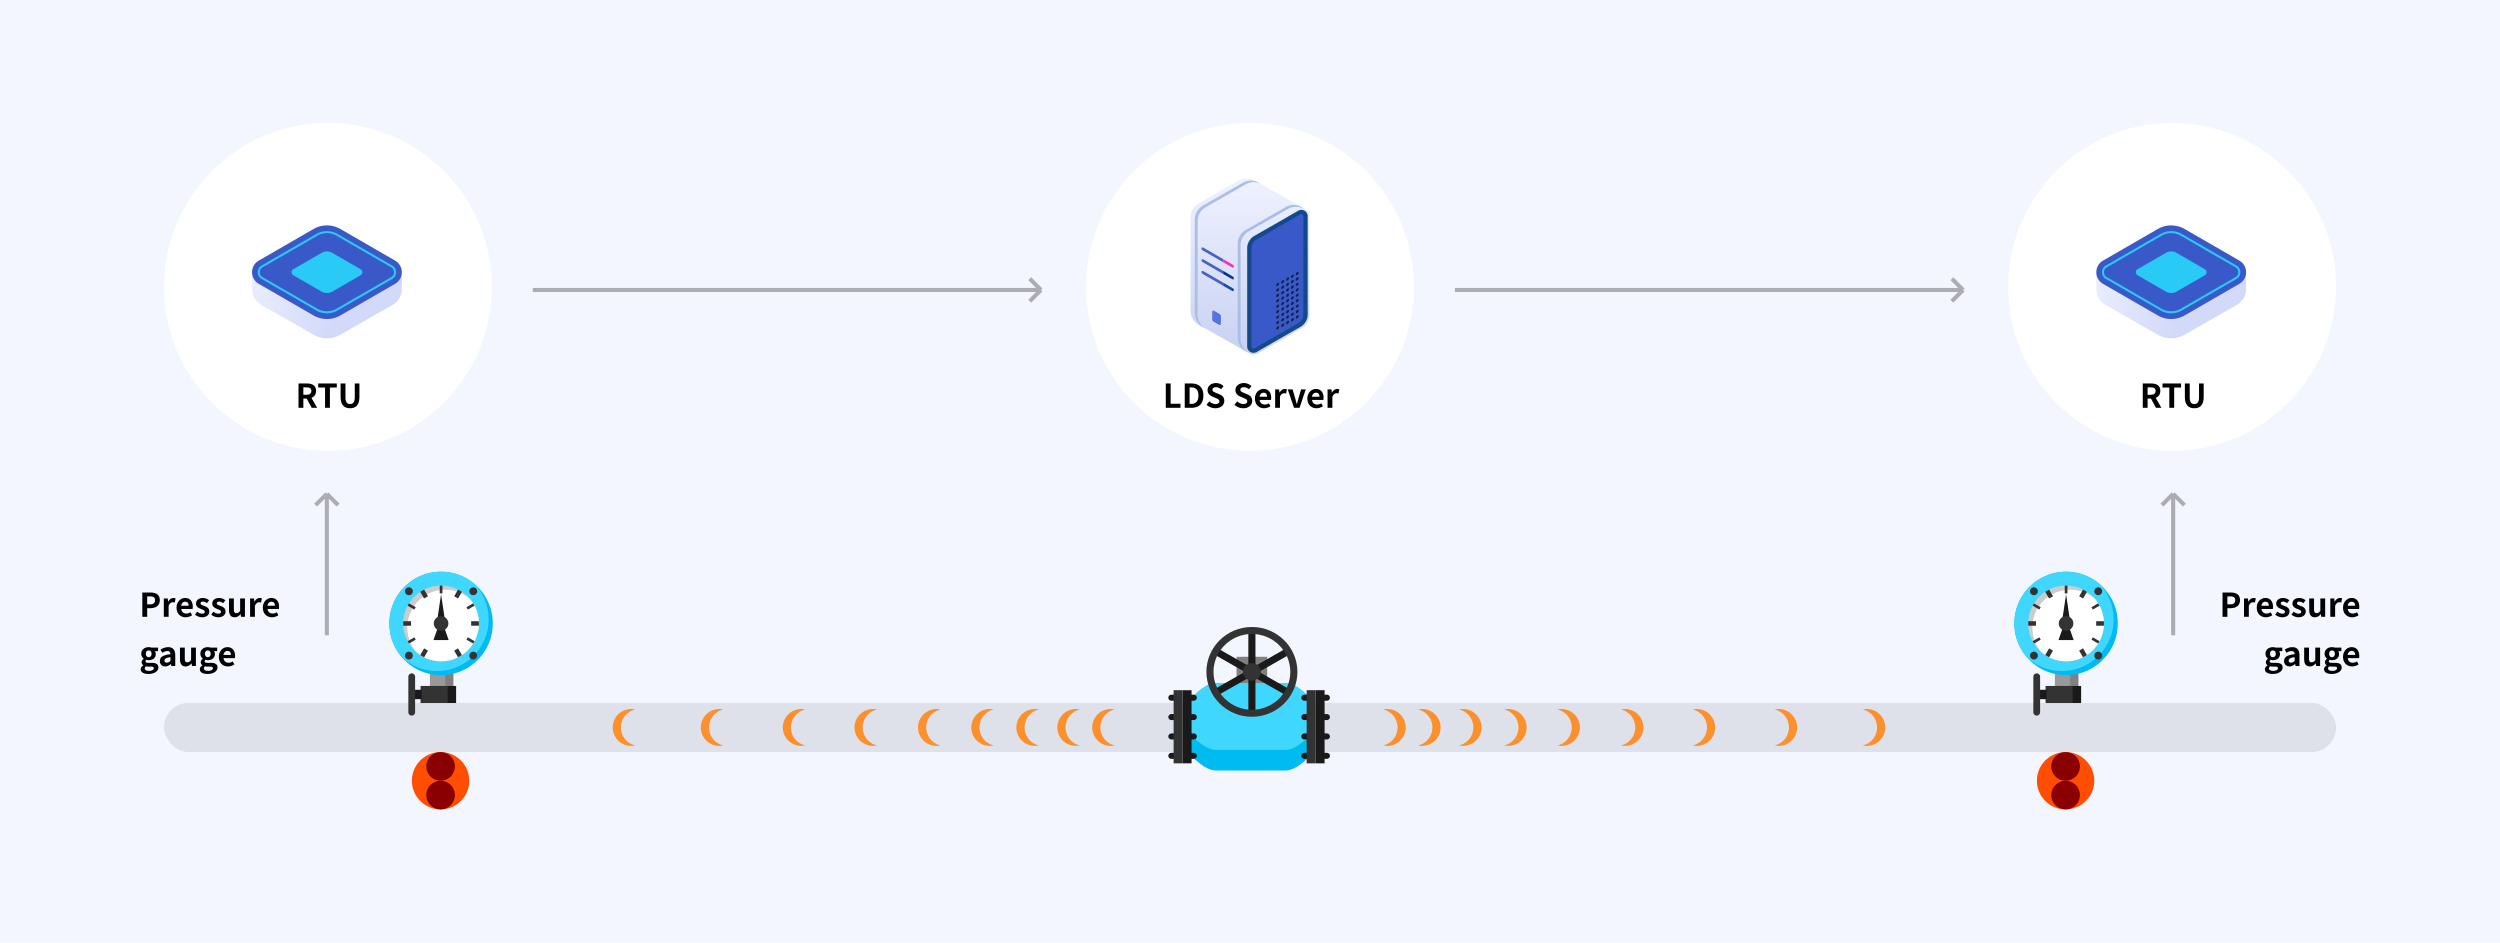 <svg width="1220" height="460" viewBox="0 0 1220 460" fill="none" xmlns="http://www.w3.org/2000/svg">
    <path fill="#F3F6FF" d="M0 0h1220v460H0z"/>
    <rect x="80" y="343" width="1060" height="24" rx="12" fill="#DFE1EA"/>
    <path d="M618.394 320.506h-14.949v14.747h14.949v-14.747z" fill="gray"/>
    <path d="M593.537 376.027h33.656c6.08 0 12.639-7.819 12.639-7.819s.005-12.146 0-14.409V341.39s-6.559-8.099-12.639-8.099h-33.656c-6.085 0-12.639 8.099-12.639 8.099V368.208s6.554 7.819 12.639 7.819z" fill="#00BBF0"/>
    <path d="M593.537 365.983h33.656c6.08 0 12.639-7.82 12.639-7.82V341.39s-6.559-8.099-12.639-8.099h-33.656c-6.085 0-12.639 8.099-12.639 8.099v16.773s6.554 7.82 12.639 7.82z" fill="#40D7FF"/>
    <path d="M570.129 368.846c0 .811.67 1.472 1.493 1.472h2.288v-2.945h-2.288c-.823 0-1.493.661-1.493 1.473zM582.585 370.318c.823 0 1.493-.661 1.493-1.472 0-.812-.67-1.473-1.493-1.473h-2.288v2.945h2.288zM570.129 359.387c0 .811.67 1.472 1.493 1.472h2.288v-2.945h-2.288c-.823 0-1.493.661-1.493 1.473zM582.585 360.859c.823 0 1.493-.661 1.493-1.472 0-.812-.67-1.473-1.493-1.473h-2.288v2.945h2.288zM570.129 349.932c0 .811.67 1.472 1.493 1.472h2.288v-2.945h-2.288c-.823 0-1.493.661-1.493 1.473zM582.585 351.404c.823 0 1.493-.661 1.493-1.472 0-.812-.67-1.473-1.493-1.473h-2.288v2.945h2.288zM570.129 340.478c0 .812.67 1.473 1.493 1.473h2.288v-2.945h-2.288c-.823 0-1.493.661-1.493 1.472zM582.585 341.951c.823 0 1.493-.661 1.493-1.473 0-.811-.67-1.472-1.493-1.472h-2.288v2.945h2.288z" fill="#1A1A1A"/>
    <path d="M577.103 336.807h-4.38v35.706h4.38v-35.706z" fill="#333"/>
    <path d="M581.482 336.807h-4.38v35.706h4.38v-35.706zM635.055 368.846c0 .811.67 1.472 1.492 1.472h2.288v-2.945h-2.288c-.822 0-1.492.661-1.492 1.473zM647.511 370.318c.822 0 1.492-.661 1.492-1.472 0-.812-.664-1.473-1.492-1.473h-2.288v2.945h2.288zM635.055 359.387c0 .811.67 1.472 1.492 1.472h2.288v-2.945h-2.288c-.822 0-1.492.661-1.492 1.473zM647.511 360.859c.822 0 1.492-.661 1.492-1.472 0-.812-.664-1.473-1.492-1.473h-2.288v2.945h2.288zM635.055 349.932c0 .811.67 1.472 1.492 1.472h2.288v-2.945h-2.288c-.822 0-1.492.661-1.492 1.473zM647.511 351.404c.822 0 1.492-.661 1.492-1.472 0-.812-.664-1.473-1.492-1.473h-2.288v2.945h2.288zM635.055 340.478c0 .812.67 1.473 1.492 1.473h2.288v-2.945h-2.288c-.822 0-1.492.661-1.492 1.472zM647.511 341.951c.822 0 1.492-.661 1.492-1.473a1.48 1.48 0 0 0-1.492-1.472h-2.288v2.945h2.288z" fill="#1A1A1A"/>
    <path d="M642.025 336.807h-4.38v35.706h4.38v-35.706z" fill="#333"/>
    <path d="M646.403 336.807h-4.38v35.706h4.38v-35.706zM612.659 307.721h-3.46v40.312h3.46v-40.312z" fill="#1A1A1A"/>
    <path d="m627.76 316.324-35.389 20.156 1.73 2.956 35.389-20.156-1.73-2.956z" fill="#1A1A1A"/>
    <path d="m594.105 316.338-1.73 2.955 35.389 20.156 1.729-2.955-35.388-20.156z" fill="#1A1A1A"/>
    <path d="M610.929 323.607c2.391 0 4.331 1.919 4.331 4.273 0 2.354-1.945 4.278-4.331 4.278-2.387 0-4.331-1.919-4.331-4.278 0-2.359 1.944-4.273 4.331-4.273z" fill="#333"/>
    <path d="M610.932 349.786c12.246 0 22.204-9.83 22.204-21.906 0-12.076-9.963-21.905-22.204-21.905-12.242 0-22.205 9.829-22.205 21.905s9.963 21.906 22.205 21.906zm0-40.404c10.339 0 18.745 8.298 18.745 18.493 0 10.195-8.411 18.493-18.745 18.493-10.335 0-18.746-8.298-18.746-18.493 0-10.195 8.411-18.493 18.746-18.493z" fill="#333"/>
    <circle cx="160" cy="140" r="80" fill="#fff"/>
    <path d="M145.667 199v-11.856h4.128c2.48 0 4.448.88 4.448 3.6 0 1.776-.896 2.88-2.256 3.408l2.768 4.848h-2.64l-2.432-4.48h-1.648V199h-2.368zm2.368-6.352h1.536c1.52 0 2.368-.64 2.368-1.904 0-1.28-.848-1.712-2.368-1.712h-1.536v3.616zM158.628 199v-9.872H155.3v-1.984h9.056v1.984h-3.36V199h-2.368zm12.192.224c-2.88 0-4.608-1.616-4.608-5.552v-6.528h2.368v6.736c0 2.464.864 3.296 2.24 3.296 1.408 0 2.304-.832 2.304-3.296v-6.736h2.272v6.528c0 3.936-1.68 5.552-4.576 5.552z" fill="#000"/>
    <g clip-path="url(#mdz5l0gcua)">
        <path d="M196.08 133.43v7.72a8.73 8.73 0 0 1-4.4 7.58l-25.64 14.64a13.09 13.09 0 0 1-12.99 0l-25.65-14.63a8.73 8.73 0 0 1-4.4-7.58v-8.24l26.31 17.78a18.08 18.08 0 0 0 20.46 0l26.3-17.27h.01z" fill="url(#vv32dr8bcb)"/>
        <path d="m126.281 127.179 26.71-15.43a13.1 13.1 0 0 1 13.1 0l26.71 15.42c4.37 2.52 4.37 8.82 0 11.34l-26.71 15.42a13.1 13.1 0 0 1-13.1 0l-26.71-15.41c-4.37-2.52-4.37-8.82 0-11.34z" fill="#3A59C8"/>
        <path d="M159.54 152.92c-1.81 0-3.59-.48-5.16-1.38l-26.72-15.42c-1.7-.98-1.89-2.61-1.89-3.27 0-.66.18-2.29 1.89-3.27l26.72-15.42c3.14-1.81 7.19-1.81 10.32 0l26.71 15.42c1.7.98 1.89 2.61 1.89 3.27 0 .66-.18 2.29-1.89 3.27l-26.71 15.42c-1.57.91-3.35 1.38-5.16 1.38zm0-39.15c-1.63 0-3.25.43-4.66 1.25l-26.72 15.43c-1.25.72-1.39 1.92-1.39 2.4s.13 1.68 1.39 2.4l26.71 15.42c2.83 1.63 6.49 1.63 9.32 0l26.71-15.42c1.25-.72 1.39-1.92 1.39-2.4s-.13-1.68-1.39-2.4l-26.7-15.43a9.326 9.326 0 0 0-4.66-1.25z" fill="#2ACAF7"/>
        <path d="M159.54 143.009c-.89 0-1.78-.24-2.55-.68l-13.87-8.01c-.77-.44-.85-1.18-.85-1.47 0-.29.08-1.03.85-1.47l13.87-8.01c.77-.45 1.66-.68 2.55-.68.89 0 1.78.24 2.55.68l13.87 8.01c.77.44.85 1.18.85 1.47 0 .29-.08 1.03-.85 1.47l-13.87 8.01c-.77.45-1.66.68-2.55.68z" fill="#2ACAF7"/>
    </g>
    <path d="M1084.6 301v-11.856h3.88c2.63 0 4.64.928 4.64 3.728 0 2.704-2.03 3.92-4.57 3.92h-1.59V301h-2.36zm2.36-6.08h1.43c1.63 0 2.41-.688 2.41-2.048 0-1.376-.86-1.84-2.49-1.84h-1.35v3.888zm8.12 6.08v-8.96h1.92l.17 1.584h.05c.66-1.168 1.62-1.808 2.54-1.808.5 0 .79.08 1.06.192l-.4 2.032a3.004 3.004 0 0 0-.94-.144c-.71 0-1.56.464-2.05 1.76V301h-2.35zm10.68.224c-2.51 0-4.46-1.744-4.46-4.704 0-2.896 2.05-4.704 4.17-4.704 2.47 0 3.75 1.808 3.75 4.272 0 .448-.05.88-.11 1.088h-5.52c.19 1.472 1.15 2.24 2.48 2.24.73 0 1.37-.224 2.01-.624l.8 1.44c-.88.608-2.01.992-3.12.992zm-2.21-5.616h3.65c0-1.2-.54-1.968-1.69-1.968-.95 0-1.78.672-1.96 1.968zm10.16 5.616c-1.2 0-2.51-.528-3.4-1.264l1.07-1.472c.8.624 1.57.976 2.4.976.89 0 1.29-.384 1.29-.944 0-.672-.92-.976-1.87-1.344-1.13-.432-2.4-1.12-2.4-2.624 0-1.6 1.3-2.736 3.35-2.736 1.29 0 2.3.544 3.04 1.104l-1.06 1.424c-.64-.464-1.26-.768-1.92-.768-.82 0-1.2.352-1.2.864 0 .656.83.896 1.78 1.248 1.18.448 2.49 1.04 2.49 2.704 0 1.568-1.23 2.832-3.57 2.832zm7.93 0c-1.2 0-2.52-.528-3.41-1.264l1.07-1.472c.8.624 1.57.976 2.4.976.9 0 1.3-.384 1.3-.944 0-.672-.93-.976-1.88-1.344-1.13-.432-2.4-1.12-2.4-2.624 0-1.6 1.3-2.736 3.35-2.736 1.29 0 2.3.544 3.04 1.104l-1.06 1.424c-.64-.464-1.26-.768-1.92-.768-.81 0-1.2.352-1.2.864 0 .656.83.896 1.78 1.248 1.18.448 2.49 1.04 2.49 2.704 0 1.568-1.23 2.832-3.56 2.832zm8.03 0c-1.94 0-2.77-1.344-2.77-3.584v-5.6h2.35v5.296c0 1.376.39 1.872 1.25 1.872.74 0 1.22-.32 1.83-1.12v-6.048h2.35V301h-1.92l-.18-1.28h-.06c-.77.912-1.63 1.504-2.85 1.504zm7.52-.224v-8.96h1.92l.17 1.584h.05c.66-1.168 1.62-1.808 2.54-1.808.5 0 .79.08 1.06.192l-.4 2.032a3.004 3.004 0 0 0-.94-.144c-.71 0-1.56.464-2.05 1.76V301h-2.35zm10.68.224c-2.51 0-4.46-1.744-4.46-4.704 0-2.896 2.05-4.704 4.17-4.704 2.47 0 3.75 1.808 3.75 4.272 0 .448-.05.88-.11 1.088h-5.52c.19 1.472 1.15 2.24 2.48 2.24.73 0 1.37-.224 2.01-.624l.8 1.44c-.88.608-2.01.992-3.12.992zm-2.21-5.616h3.65c0-1.2-.54-1.968-1.69-1.968-.95 0-1.78.672-1.96 1.968zm-36.63 33.28c-2.12 0-3.75-.72-3.75-2.304 0-.752.47-1.392 1.28-1.856v-.08c-.46-.304-.81-.768-.81-1.504 0-.672.46-1.296 1-1.68v-.064a2.946 2.946 0 0 1-1.2-2.352c0-2.096 1.72-3.232 3.62-3.232.5 0 .98.096 1.34.224h3.24v1.728h-1.52c.22.304.4.8.4 1.36 0 2.016-1.54 3.04-3.46 3.04-.35 0-.77-.08-1.15-.208-.24.208-.39.4-.39.768 0 .48.36.736 1.41.736h1.52c2.16 0 3.35.672 3.35 2.24 0 1.808-1.89 3.184-4.88 3.184zm.14-8.176c.78 0 1.41-.592 1.41-1.664 0-1.04-.61-1.632-1.41-1.632-.8 0-1.41.592-1.41 1.632 0 1.072.63 1.664 1.41 1.664zm.21 6.688c1.34 0 2.27-.592 2.27-1.296 0-.64-.53-.8-1.49-.8h-1.09c-.54 0-.92-.048-1.24-.128-.4.32-.58.672-.58 1.04 0 .752.83 1.184 2.13 1.184zm7.9-2.176c-1.6 0-2.65-1.136-2.65-2.656 0-1.92 1.55-2.928 5.17-3.312-.05-.88-.44-1.552-1.54-1.552-.83 0-1.63.368-2.46.848l-.85-1.552c1.05-.656 2.33-1.184 3.74-1.184 2.27 0 3.44 1.36 3.44 3.952V325h-1.92l-.16-.96h-.06c-.79.672-1.68 1.184-2.71 1.184zm.77-1.84c.67 0 1.17-.32 1.75-.88v-1.808c-2.2.272-2.93.88-2.93 1.68 0 .704.49 1.008 1.18 1.008zm9.15 1.84c-1.93 0-2.77-1.344-2.77-3.584v-5.6h2.36v5.296c0 1.376.38 1.872 1.24 1.872.74 0 1.22-.32 1.83-1.12v-6.048h2.35V325h-1.92l-.18-1.28h-.06c-.77.912-1.63 1.504-2.85 1.504zm10.67 3.664c-2.11 0-3.74-.72-3.74-2.304 0-.752.46-1.392 1.28-1.856v-.08c-.47-.304-.82-.768-.82-1.504 0-.672.46-1.296 1.01-1.68v-.064a2.919 2.919 0 0 1-1.2-2.352c0-2.096 1.71-3.232 3.61-3.232.5 0 .98.096 1.35.224h3.23v1.728h-1.52c.22.304.4.8.4 1.36 0 2.016-1.54 3.04-3.46 3.04-.35 0-.76-.08-1.15-.208-.24.208-.38.4-.38.768 0 .48.35.736 1.41.736h1.52c2.16 0 3.34.672 3.34 2.24 0 1.808-1.89 3.184-4.88 3.184zm.14-8.176c.79 0 1.41-.592 1.41-1.664 0-1.04-.61-1.632-1.41-1.632-.8 0-1.4.592-1.4 1.632 0 1.072.62 1.664 1.4 1.664zm.21 6.688c1.35 0 2.27-.592 2.27-1.296 0-.64-.52-.8-1.48-.8h-1.09c-.55 0-.93-.048-1.25-.128-.4.32-.58.672-.58 1.04 0 .752.84 1.184 2.13 1.184zm9.65-2.176c-2.51 0-4.46-1.744-4.46-4.704 0-2.896 2.05-4.704 4.17-4.704 2.47 0 3.75 1.808 3.75 4.272 0 .448-.05.88-.11 1.088h-5.52c.19 1.472 1.15 2.24 2.48 2.24.73 0 1.37-.224 2.01-.624l.8 1.44c-.88.608-2.01.992-3.12.992zm-2.21-5.616h3.65c0-1.2-.54-1.968-1.69-1.968-.95 0-1.78.672-1.96 1.968z" fill="#000"/>
    <path d="M1014.28 323.266h-11.46v17.932h11.46v-17.932z" fill="gray"/>
    <path d="M1010.27 323.266h-7.45v17.932h7.45v-17.932z" fill="#999"/>
    <path d="M1015.59 334.754h-17.254v8.317h17.254v-8.317z" fill="#1A1A1A"/>
    <path d="M1011.44 334.754h-13.104v8.317h13.104v-8.317z" fill="#333"/>
    <path d="M998.779 336.619h-4.849v4.579h4.849v-4.579z" fill="#1A1A1A"/>
    <path d="M995.574 347.558a1.65 1.65 0 0 1-1.652 1.652 1.65 1.65 0 0 1-1.652-1.652v-17.3a1.65 1.65 0 1 1 3.304 0v17.3z" fill="#333"/>
    <path d="M1033.48 304.24c0 13.94-11.3 25.24-25.23 25.24-7.49 0-14.207-3.253-18.825-8.424a25.114 25.114 0 0 1-6.417-16.81c0-13.94 11.3-25.24 25.242-25.24 6.44 0 12.32 2.419 16.78 6.4a25.149 25.149 0 0 1 8.45 18.845v-.011z" fill="#00BBF0"/>
    <path d="M1031.46 302.21c0 13.939-11.3 25.24-25.24 25.24a25.159 25.159 0 0 1-16.803-6.4A25.114 25.114 0 0 1 983 304.24c0-13.94 11.3-25.24 25.24-25.24 6.44 0 12.33 2.419 16.79 6.4a25.09 25.09 0 0 1 6.42 16.816l.01-.006z" fill="#40D7FF"/>
    <path d="M1026.71 304.239c0 3.367-.89 6.525-2.47 9.237a18.541 18.541 0 0 1-6.76 6.761 18.38 18.38 0 0 1-9.24 2.47 18.357 18.357 0 0 1-11.983-4.421 18.384 18.384 0 0 1-6.48-14.041c0-3.361.897-6.524 2.47-9.237a18.529 18.529 0 0 1 6.761-6.761 18.384 18.384 0 0 1 9.232-2.47c3.37 0 6.53.897 9.24 2.47a18.414 18.414 0 0 1 4.8 3.993c.73.857 1.39 1.787 1.96 2.768a18.318 18.318 0 0 1 2.47 9.237v-.006z" fill="#CCC"/>
    <path d="M1026.71 304.24c0 3.367-.9 6.525-2.47 9.237a18.541 18.541 0 0 1-6.76 6.761 18.409 18.409 0 0 1-9.24 2.47 18.37 18.37 0 0 1-11.986-4.421 18.188 18.188 0 0 1-1.979-2.78 18.379 18.379 0 0 1-2.47-9.237c0-3.36.896-6.524 2.47-9.236a18.434 18.434 0 0 1 6.765-6.761 18.334 18.334 0 0 1 9.23-2.47 18.398 18.398 0 0 1 12.01 4.432c.74.857 1.4 1.788 1.97 2.769a18.416 18.416 0 0 1 2.47 9.236h-.01z" fill="#fff"/>
    <path d="M1007.59 285.796v3.772h1.32v-3.772c-.22-.006-.44-.023-.66-.023-.22 0-.44.017-.66.023zM1014.63 317.504l1.88 3.253c.33-.163.65-.338.97-.524.32-.186.63-.378.93-.581l-1.87-3.254-1.92 1.106h.01zM999.01 288.243c-.321.186-.631.378-.936.581l1.878 3.254 1.908-1.106-1.874-3.253a19.16 19.16 0 0 0-.97.519l-.006.005zM992.249 295.004c-.112.191-.208.389-.315.58l3.27 1.889.66-1.144-3.265-1.884c-.118.186-.237.372-.35.564v-.005zM1020.63 312.152l3.26 1.884c.12-.186.24-.372.35-.564.12-.192.21-.389.32-.581l-3.27-1.889-.66 1.145v.005zM1026.68 303.141h-3.75v2.204h3.75c.02-.366.04-.733.04-1.105s-.02-.738-.04-1.099zM993.568 303.141h-3.755c-.023.366-.04.733-.04 1.099 0 .367.017.739.04 1.105h3.755v-2.204zM991.934 312.897c.101.197.203.395.315.581.113.192.232.378.35.564l3.265-1.884-.66-1.144-3.27 1.889v-.006zM1024.56 295.59c-.11-.197-.21-.395-.32-.581-.11-.192-.23-.372-.35-.564l-3.27 1.884.66 1.144 3.27-1.889.01.006zM1016.51 287.725l-1.88 3.253 1.91 1.106 1.88-3.254c-.31-.203-.62-.401-.94-.581-.31-.186-.64-.355-.97-.524zM998.076 319.658c.304.203.62.4.936.581.316.186.643.355.97.518l1.878-3.253-1.912-1.106-1.878 3.254.006.006zM1025.3 289.9c-.75.75-1.96.75-2.71 0a1.91 1.91 0 0 1 0-2.707c.75-.75 1.97-.75 2.71 0 .75.75.75 1.963 0 2.713v-.006zM993.902 321.293a1.91 1.91 0 0 1-2.707 0 1.91 1.91 0 0 1 0-2.707 1.91 1.91 0 0 1 2.707 0c.75.75.75 1.962 0 2.707zM1022.59 321.293a1.91 1.91 0 0 1 0-2.707c.75-.75 1.96-.75 2.7 0 .75.75.75 1.962 0 2.707-.75.744-1.96.75-2.7 0zM991.195 289.9a1.917 1.917 0 1 1 2.707 0 1.91 1.91 0 0 1-2.707 0z" fill="#333"/>
    <path d="m1008.25 290-2.11 14.176 2.11.824 2.1-.824-2.1-14.176z" fill="#1A1A1A"/>
    <path d="m1009.29 304.785-1.04.214-1.06-.214-2.65 7.568h7.41l-2.66-7.568z" fill="#1A1A1A"/>
    <path d="M1011.8 304.24a3.552 3.552 0 0 1-3.55 3.553 3.552 3.552 0 0 1 0-7.105c1.96 0 3.55 1.59 3.55 3.552z" fill="#333"/>
    <ellipse cx="1008.01" cy="381" rx="14.01" ry="14" fill="#FF4E02"/>
    <ellipse cx="1008.01" cy="374" rx="7.005" ry="7" fill="#8A0000"/>
    <ellipse cx="1008.01" cy="388" rx="7.005" ry="7" fill="#8A0000"/>
    <path d="M221.28 323.266h-11.464v17.932h11.464v-17.932z" fill="gray"/>
    <path d="M217.271 323.266h-7.455v17.932h7.455v-17.932z" fill="#999"/>
    <path d="M222.586 334.754h-17.25v8.317h17.25v-8.317z" fill="#1A1A1A"/>
    <path d="M218.435 334.754h-13.099v8.317h13.099v-8.317z" fill="#333"/>
    <path d="M205.779 336.619h-4.849v4.579h4.849v-4.579z" fill="#1A1A1A"/>
    <path d="M202.574 347.558a1.65 1.65 0 0 1-1.652 1.652 1.65 1.65 0 0 1-1.652-1.652v-17.3a1.65 1.65 0 1 1 3.304 0v17.3z" fill="#333"/>
    <path d="M240.482 304.24c0 13.94-11.3 25.24-25.234 25.24a25.163 25.163 0 0 1-18.823-8.424 25.114 25.114 0 0 1-6.417-16.81c0-13.94 11.3-25.24 25.24-25.24 6.44 0 12.327 2.419 16.787 6.4a25.153 25.153 0 0 1 8.447 18.845v-.011z" fill="#00BBF0"/>
    <path d="M238.456 302.21c0 13.939-11.301 25.24-25.24 25.24a25.156 25.156 0 0 1-16.799-6.4A25.114 25.114 0 0 1 190 304.24c0-13.94 11.3-25.24 25.24-25.24 6.44 0 12.327 2.419 16.787 6.4a25.103 25.103 0 0 1 6.423 16.816l.006-.006z" fill="#40D7FF"/>
    <path d="M233.713 304.239c0 3.367-.897 6.525-2.47 9.237a18.521 18.521 0 0 1-6.761 6.761 18.39 18.39 0 0 1-9.237 2.47 18.375 18.375 0 0 1-11.988-4.421 18.384 18.384 0 0 1-6.48-14.041c0-3.361.897-6.524 2.47-9.237a18.529 18.529 0 0 1 6.761-6.761 18.39 18.39 0 0 1 9.237-2.47c3.361 0 6.524.897 9.237 2.47a18.47 18.47 0 0 1 4.798 3.993 18.39 18.39 0 0 1 4.433 12.005v-.006z" fill="#CCC"/>
    <path d="M233.71 304.24c0 3.367-.897 6.525-2.47 9.237a18.514 18.514 0 0 1-6.761 6.761 18.39 18.39 0 0 1-9.237 2.47 18.369 18.369 0 0 1-11.988-4.421 18.188 18.188 0 0 1-1.979-2.78 18.379 18.379 0 0 1-2.47-9.237c0-3.36.896-6.524 2.47-9.236a18.453 18.453 0 0 1 6.761-6.761 18.375 18.375 0 0 1 9.236-2.47c3.361 0 6.519.896 9.237 2.47a18.28 18.28 0 0 1 2.774 1.962 18.385 18.385 0 0 1 4.433 12.005h-.006z" fill="#fff"/>
    <path d="M214.586 285.796v3.772h1.325v-3.772c-.22-.006-.44-.023-.66-.023-.22 0-.44.017-.659.023h-.006zM221.631 317.504l1.877 3.253c.327-.163.655-.338.97-.524.322-.186.632-.378.936-.581l-1.877-3.254-1.912 1.106h.006zM206.01 288.243c-.321.186-.631.378-.936.581l1.878 3.254 1.912-1.106-1.878-3.253a19.16 19.16 0 0 0-.97.519l-.006.005zM199.249 295.004c-.112.191-.208.389-.315.58l3.27 1.889.66-1.144-3.265-1.884c-.118.186-.237.372-.35.564v-.005zM227.629 312.152l3.265 1.884c.118-.186.237-.372.349-.564.113-.192.209-.389.316-.581l-3.265-1.889-.659 1.145-.006.005zM233.681 303.141h-3.755v2.204h3.755a17.584 17.584 0 0 0 0-2.204zM200.568 303.141h-3.755c-.023.366-.04.733-.04 1.099 0 .367.017.739.04 1.105h3.755v-2.204zM198.934 312.897c.101.197.203.395.315.581.113.192.232.378.35.564l3.265-1.884-.66-1.144-3.27 1.889v-.006zM231.555 295.59a9.766 9.766 0 0 0-.315-.581c-.113-.192-.232-.372-.35-.564l-3.265 1.884.66 1.144 3.265-1.889.005.006zM223.512 287.725l-1.883 3.253 1.912 1.106 1.877-3.254c-.304-.203-.62-.401-.936-.581-.316-.186-.643-.355-.97-.524zM205.076 319.658c.304.203.62.4.936.581.316.186.643.355.97.518l1.878-3.253-1.912-1.106-1.878 3.254.006.006zM232.3 289.9c-.75.75-1.962.75-2.706 0a1.91 1.91 0 0 1 0-2.707c.75-.75 1.962-.75 2.706 0 .75.75.75 1.963 0 2.713v-.006zM200.902 321.293a1.91 1.91 0 0 1-2.707 0 1.91 1.91 0 0 1 0-2.707 1.91 1.91 0 0 1 2.707 0c.75.75.75 1.962 0 2.707zM229.586 321.293a1.91 1.91 0 0 1 0-2.707 1.91 1.91 0 0 1 2.707 0 1.915 1.915 0 0 1-2.707 2.707zM198.195 289.9a1.917 1.917 0 1 1 2.707 0 1.91 1.91 0 0 1-2.707 0z" fill="#333"/>
    <path d="m215.246 290-2.109 14.176 2.109.824 2.103-.824L215.246 290z" fill="#1A1A1A"/>
    <path d="m216.294 304.785-1.048.214-1.055-.214-2.656 7.568h7.415l-2.656-7.568z" fill="#1A1A1A"/>
    <path d="M218.8 304.24a3.552 3.552 0 1 1-7.105.001 3.552 3.552 0 0 1 7.105-.001z" fill="#333"/>
    <path d="M69.456 301v-11.856h3.888c2.624 0 4.64.928 4.64 3.728 0 2.704-2.032 3.92-4.576 3.92h-1.584V301h-2.368zm2.368-6.08h1.424c1.632 0 2.416-.688 2.416-2.048 0-1.376-.864-1.84-2.496-1.84h-1.344v3.888zm8.112 6.08v-8.96h1.92l.176 1.584h.048c.656-1.168 1.616-1.808 2.544-1.808.496 0 .784.08 1.056.192l-.4 2.032a2.993 2.993 0 0 0-.944-.144c-.704 0-1.552.464-2.048 1.76V301h-2.352zm10.685.224c-2.512 0-4.464-1.744-4.464-4.704 0-2.896 2.048-4.704 4.176-4.704 2.464 0 3.744 1.808 3.744 4.272 0 .448-.048.88-.112 1.088h-5.52c.192 1.472 1.152 2.24 2.48 2.24.736 0 1.376-.224 2.016-.624l.8 1.44c-.88.608-2.016.992-3.12.992zm-2.208-5.616h3.648c0-1.2-.544-1.968-1.696-1.968-.944 0-1.776.672-1.952 1.968zm10.161 5.616c-1.2 0-2.512-.528-3.408-1.264l1.072-1.472c.8.624 1.568.976 2.4.976.896 0 1.296-.384 1.296-.944 0-.672-.928-.976-1.872-1.344-1.136-.432-2.4-1.12-2.4-2.624 0-1.6 1.296-2.736 3.344-2.736 1.296 0 2.304.544 3.04 1.104l-1.056 1.424c-.64-.464-1.264-.768-1.92-.768-.816 0-1.2.352-1.2.864 0 .656.832.896 1.776 1.248 1.184.448 2.496 1.04 2.496 2.704 0 1.568-1.232 2.832-3.568 2.832zm7.922 0c-1.2 0-2.512-.528-3.408-1.264l1.072-1.472c.8.624 1.568.976 2.4.976.896 0 1.296-.384 1.296-.944 0-.672-.928-.976-1.872-1.344-1.136-.432-2.4-1.12-2.4-2.624 0-1.6 1.296-2.736 3.344-2.736 1.296 0 2.304.544 3.04 1.104l-1.056 1.424c-.64-.464-1.264-.768-1.92-.768-.816 0-1.2.352-1.2.864 0 .656.832.896 1.776 1.248 1.184.448 2.496 1.04 2.496 2.704 0 1.568-1.232 2.832-3.568 2.832zm8.034 0c-1.936 0-2.768-1.344-2.768-3.584v-5.6h2.352v5.296c0 1.376.384 1.872 1.248 1.872.736 0 1.216-.32 1.824-1.12v-6.048h2.352V301h-1.92l-.176-1.28h-.064c-.768.912-1.632 1.504-2.848 1.504zm7.515-.224v-8.96h1.92l.176 1.584h.048c.656-1.168 1.616-1.808 2.544-1.808.496 0 .784.08 1.056.192l-.4 2.032a2.993 2.993 0 0 0-.944-.144c-.704 0-1.552.464-2.048 1.76V301h-2.352zm10.686.224c-2.512 0-4.464-1.744-4.464-4.704 0-2.896 2.048-4.704 4.176-4.704 2.464 0 3.744 1.808 3.744 4.272 0 .448-.048.88-.112 1.088h-5.52c.192 1.472 1.152 2.24 2.48 2.24.736 0 1.376-.224 2.016-.624l.8 1.44c-.88.608-2.016.992-3.12.992zm-2.208-5.616h3.648c0-1.2-.544-1.968-1.696-1.968-.944 0-1.776.672-1.952 1.968zm-58.107 33.28c-2.112 0-3.744-.72-3.744-2.304 0-.752.464-1.392 1.28-1.856v-.08c-.464-.304-.816-.768-.816-1.504 0-.672.464-1.296 1.008-1.68v-.064a2.935 2.935 0 0 1-1.2-2.352c0-2.096 1.712-3.232 3.616-3.232.496 0 .976.096 1.344.224h3.232v1.728h-1.52c.224.304.4.8.4 1.36 0 2.016-1.536 3.04-3.456 3.04-.352 0-.768-.08-1.152-.208-.24.208-.384.4-.384.768 0 .48.352.736 1.408.736h1.52c2.16 0 3.344.672 3.344 2.24 0 1.808-1.888 3.184-4.88 3.184zm.144-8.176c.784 0 1.408-.592 1.408-1.664 0-1.04-.608-1.632-1.408-1.632-.8 0-1.408.592-1.408 1.632 0 1.072.624 1.664 1.408 1.664zm.208 6.688c1.344 0 2.272-.592 2.272-1.296 0-.64-.528-.8-1.488-.8h-1.088c-.544 0-.928-.048-1.248-.128-.4.32-.576.672-.576 1.04 0 .752.832 1.184 2.128 1.184zm7.907-2.176c-1.6 0-2.656-1.136-2.656-2.656 0-1.92 1.552-2.928 5.168-3.312-.048-.88-.432-1.552-1.536-1.552-.832 0-1.632.368-2.464.848L78.34 317c1.056-.656 2.336-1.184 3.744-1.184 2.272 0 3.44 1.36 3.44 3.952V325h-1.92l-.16-.96h-.064c-.784.672-1.68 1.184-2.704 1.184zm.768-1.84c.672 0 1.168-.32 1.744-.88v-1.808c-2.192.272-2.928.88-2.928 1.68 0 .704.496 1.008 1.184 1.008zm9.15 1.84c-1.937 0-2.769-1.344-2.769-3.584v-5.6h2.352v5.296c0 1.376.384 1.872 1.248 1.872.736 0 1.216-.32 1.824-1.12v-6.048H95.6V325h-1.92l-.176-1.28h-.064c-.768.912-1.632 1.504-2.848 1.504zm10.667 3.664c-2.112 0-3.744-.72-3.744-2.304 0-.752.464-1.392 1.28-1.856v-.08c-.464-.304-.816-.768-.816-1.504 0-.672.464-1.296 1.008-1.68v-.064a2.935 2.935 0 0 1-1.2-2.352c0-2.096 1.712-3.232 3.616-3.232.496 0 .976.096 1.344.224h3.232v1.728h-1.52c.224.304.4.8.4 1.36 0 2.016-1.536 3.04-3.456 3.04-.352 0-.768-.08-1.152-.208-.24.208-.384.4-.384.768 0 .48.352.736 1.408.736h1.52c2.16 0 3.344.672 3.344 2.24 0 1.808-1.888 3.184-4.88 3.184zm.144-8.176c.784 0 1.408-.592 1.408-1.664 0-1.04-.608-1.632-1.408-1.632-.8 0-1.408.592-1.408 1.632 0 1.072.624 1.664 1.408 1.664zm.208 6.688c1.344 0 2.272-.592 2.272-1.296 0-.64-.528-.8-1.488-.8h-1.088c-.544 0-.928-.048-1.248-.128-.4.32-.576.672-.576 1.04 0 .752.832 1.184 2.128 1.184zm9.65-2.176c-2.512 0-4.464-1.744-4.464-4.704 0-2.896 2.048-4.704 4.176-4.704 2.464 0 3.744 1.808 3.744 4.272 0 .448-.048.88-.112 1.088h-5.52c.192 1.472 1.152 2.24 2.48 2.24.736 0 1.376-.224 2.016-.624l.8 1.44c-.88.608-2.016.992-3.12.992zm-2.208-5.616h3.648c0-1.2-.544-1.968-1.696-1.968-.944 0-1.776.672-1.952 1.968z" fill="#000"/>
    <ellipse cx="215.01" cy="381" rx="14.01" ry="14" fill="#FF4E02"/>
    <ellipse cx="215.009" cy="374" rx="7.005" ry="7" fill="#8A0000"/>
    <ellipse cx="215.009" cy="388" rx="7.005" ry="7" fill="#8A0000"/>
    <path opacity=".3" d="M260 141.5h248m0 0-5.493 5.5m5.493-5.5-5.493-5.5M710 141.5h248m0 0-5.493 5.5m5.493-5.5-5.493-5.5M159.5 310v-69m0 0 5.5 5.493M159.5 241l-5.5 5.493M1060.5 310v-69m0 0 5.5 5.493m-5.5-5.493-5.5 5.493" stroke="#000" stroke-width="2"/>
    <path fill-rule="evenodd" clip-rule="evenodd" d="M675 346.223a9.003 9.003 0 0 1 0 17.554A9 9 0 0 0 686 355a9 9 0 0 0-11-8.777zM692 346.223a9.003 9.003 0 0 1 0 17.554A9 9 0 0 0 703 355a9 9 0 0 0-11-8.777zM712 346.223a9.003 9.003 0 0 1 0 17.554A9 9 0 0 0 723 355a9 9 0 0 0-11-8.777zM734 346.223a9.003 9.003 0 0 1 0 17.554A9 9 0 0 0 745 355a9 9 0 0 0-11-8.777zM760 346.223a9.003 9.003 0 0 1 0 17.554A9 9 0 0 0 771 355a9 9 0 0 0-11-8.777zM791 346.223a9.003 9.003 0 0 1 0 17.554A9 9 0 0 0 802 355a9 9 0 0 0-11-8.777zM826 346.223a9.003 9.003 0 0 1 0 17.554A9 9 0 0 0 837 355a9 9 0 0 0-11-8.777zM866 346.223a9.003 9.003 0 0 1 0 17.554A9 9 0 0 0 877 355a9 9 0 0 0-11-8.777zM909 346.223a9.003 9.003 0 0 1 0 17.554A9 9 0 0 0 920 355a9 9 0 0 0-11-8.777zM544 346.223a9.003 9.003 0 0 0 0 17.554A9 9 0 0 1 533 355a9 9 0 0 1 11-8.777zM527 346.223a9.003 9.003 0 0 0 0 17.554A9 9 0 0 1 516 355a9 9 0 0 1 11-8.777zM507 346.223a9.003 9.003 0 0 0 0 17.554A9 9 0 0 1 496 355a9 9 0 0 1 11-8.777zM485 346.223a9.003 9.003 0 0 0 0 17.554A9 9 0 0 1 474 355a9 9 0 0 1 11-8.777zM459 346.223a9.003 9.003 0 0 0 0 17.554A9 9 0 0 1 448 355a9 9 0 0 1 11-8.777zM428 346.223a9.003 9.003 0 0 0 0 17.554A9 9 0 0 1 417 355a9 9 0 0 1 11-8.777zM393 346.223a9.003 9.003 0 0 0 0 17.554A9 9 0 0 1 382 355a9 9 0 0 1 11-8.777zM353 346.223a9.003 9.003 0 0 0 0 17.554A9 9 0 0 1 342 355a9 9 0 0 1 11-8.777zM310 346.223a9.003 9.003 0 0 0 0 17.554A9 9 0 0 1 299 355a9 9 0 0 1 11-8.777z" fill="#FB902D"/>
    <circle cx="1060" cy="140" r="80" fill="#fff"/>
    <path d="M1045.67 199v-11.856h4.12c2.48 0 4.45.88 4.45 3.6 0 1.776-.89 2.88-2.25 3.408l2.76 4.848h-2.64l-2.43-4.48h-1.65V199h-2.36zm2.36-6.352h1.54c1.52 0 2.37-.64 2.37-1.904 0-1.28-.85-1.712-2.37-1.712h-1.54v3.616zm10.6 6.352v-9.872h-3.33v-1.984h9.06v1.984H1061V199h-2.37zm12.19.224c-2.88 0-4.61-1.616-4.61-5.552v-6.528h2.37v6.736c0 2.464.86 3.296 2.24 3.296 1.41 0 2.3-.832 2.3-3.296v-6.736h2.28v6.528c0 3.936-1.68 5.552-4.58 5.552z" fill="#000"/>
    <g clip-path="url(#0fvbwadgrc)">
        <path d="M1096.08 133.43v7.72a8.73 8.73 0 0 1-4.4 7.58l-25.64 14.64a13.09 13.09 0 0 1-12.99 0l-25.65-14.63a8.73 8.73 0 0 1-4.4-7.58v-8.24l26.31 17.78a18.08 18.08 0 0 0 20.46 0l26.3-17.27h.01z" fill="url(#wjslumljdd)"/>
        <path d="m1026.28 127.179 26.71-15.43a13.1 13.1 0 0 1 13.1 0l26.71 15.42c4.37 2.52 4.37 8.82 0 11.34l-26.71 15.42a13.1 13.1 0 0 1-13.1 0l-26.71-15.41c-4.37-2.52-4.37-8.82 0-11.34z" fill="#3A59C8"/>
        <path d="M1059.54 152.92c-1.81 0-3.59-.48-5.16-1.38l-26.72-15.42c-1.7-.98-1.89-2.61-1.89-3.27 0-.66.18-2.29 1.89-3.27l26.72-15.42c3.14-1.81 7.19-1.81 10.32 0l26.71 15.42c1.7.98 1.89 2.61 1.89 3.27 0 .66-.18 2.29-1.89 3.27l-26.71 15.42c-1.57.91-3.35 1.38-5.16 1.38zm0-39.15c-1.63 0-3.25.43-4.66 1.25l-26.72 15.43c-1.25.72-1.39 1.92-1.39 2.4s.13 1.68 1.39 2.4l26.71 15.42c2.83 1.63 6.49 1.63 9.32 0l26.71-15.42c1.25-.72 1.39-1.92 1.39-2.4s-.13-1.68-1.39-2.4l-26.7-15.43a9.326 9.326 0 0 0-4.66-1.25z" fill="#2ACAF7"/>
        <path d="M1059.54 143.009c-.89 0-1.78-.24-2.55-.68l-13.87-8.01c-.77-.44-.85-1.18-.85-1.47 0-.29.08-1.03.85-1.47l13.87-8.01c.77-.45 1.66-.68 2.55-.68.89 0 1.78.24 2.55.68l13.87 8.01c.77.44.85 1.18.85 1.47 0 .29-.08 1.03-.85 1.47l-13.87 8.01c-.77.45-1.66.68-2.55.68z" fill="#2ACAF7"/>
    </g>
    <circle cx="610" cy="140" r="80" fill="#fff"/>
    <g clip-path="url(#jz64pqb6ge)">
        <path d="m636.689 101.921-24.407-13.877a7.874 7.874 0 0 0-7.842 0l-19.515 11.188c-2.421 1.395-3.925 3.966-3.925 6.747v45.747a7.769 7.769 0 0 0 3.908 6.746l24.785 13.969a3.914 3.914 0 0 0 3.976.033l21.414-12.282a7.778 7.778 0 0 0 3.917-6.746v-47.968c0-1.654-.992-2.956-2.32-3.549l.009-.008z" fill="url(#5ltya9ecjf)"/>
        <path d="M588.353 160.418c-2.42-1.394-3.908-4.008-3.908-6.796v-45.756a7.781 7.781 0 0 1 3.925-6.738l19.516-11.197a7.86 7.86 0 0 1 7.32-.25l-.866-.493a7.871 7.871 0 0 0-7.841 0l-19.515 11.189c-2.421 1.394-3.925 3.957-3.925 6.738v45.747a7.785 7.785 0 0 0 3.916 6.763l1.378.776v.017z" fill="#AABEE6"/>
        <path d="M609.693 172.441c-2.42-1.394-4.295-4.2-4.295-6.988v-45.747a7.782 7.782 0 0 1 3.925-6.739l19.516-11.188c2.252-1.294 5.522-.96 7.841.15l-1.571-.893c-2.421-1.394-5.228-1.394-7.657 0l-19.515 11.188c-2.421 1.395-3.925 3.958-3.925 6.738v45.747a7.767 7.767 0 0 0 3.908 6.747l1.765.977.008.008z" fill="#AABEE5"/>
        <path d="M611.709 172.166c-1.487 0-3.084-1.169-3.084-3.064v-47.968a6.976 6.976 0 0 1 3.496-6.02l21.415-12.282a3.05 3.05 0 0 1 1.53-.418c1.487 0 3.084 1.169 3.084 3.064v47.968a6.964 6.964 0 0 1-3.496 6.02l-21.415 12.282a3.05 3.05 0 0 1-1.53.418z" fill="url(#1nly9cuzgg)"/>
        <path d="M611.71 170.077c-.311 0-.983-.242-.983-.977v-47.968c0-1.736.941-3.348 2.445-4.216l21.415-12.282a.949.949 0 0 1 .479-.134c.311 0 .984.242.984.977v47.968a4.885 4.885 0 0 1-2.446 4.216l-21.415 12.282a.925.925 0 0 1-.479.134z" fill="#3A59C8"/>
        <path d="M626.668 137.104c0 .376-.319.869-.723 1.103-.395.225-.722.108-.722-.276 0-.376.319-.868.722-1.102.404-.234.723-.109.723.275zM629.032 135.753c0 .376-.32.868-.723 1.102-.395.226-.723.109-.723-.275 0-.376.319-.869.723-1.103.403-.225.723-.108.723.276zM631.391 134.409c0 .376-.319.869-.723 1.102-.395.226-.723.109-.723-.275s.32-.868.723-1.102c.395-.226.723-.109.723.275zM633.754 133.056c0 .375-.319.868-.723 1.102-.395.225-.722.108-.722-.276 0-.375.319-.868.722-1.102.404-.225.723-.108.723.276zM626.668 139.751c0 .376-.319.868-.723 1.102-.395.226-.722.109-.722-.275 0-.376.319-.869.722-1.102.395-.226.723-.109.723.275zM629.032 138.399c0 .376-.32.869-.723 1.103-.395.225-.723.108-.723-.276 0-.376.319-.868.723-1.102.403-.225.723-.109.723.275zM631.391 137.056c0 .375-.319.868-.723 1.102-.395.225-.723.108-.723-.276 0-.376.32-.868.723-1.102.404-.234.723-.109.723.276zM633.754 135.702c0 .376-.319.869-.723 1.102-.395.226-.722.109-.722-.275 0-.376.319-.869.722-1.102.404-.226.723-.109.723.275zM626.68 142.397c0 .376-.319.869-.723 1.102-.395.226-.723.109-.723-.275 0-.376.32-.868.723-1.102.404-.234.723-.109.723.275zM629.043 141.046c0 .376-.319.868-.723 1.102-.395.226-.722.109-.722-.275 0-.376.319-.869.722-1.103.404-.225.723-.108.723.276zM631.395 139.702c0 .376-.32.868-.723 1.102-.395.226-.723.109-.723-.275 0-.376.32-.869.723-1.103.403-.233.723-.108.723.276zM633.758 138.349c0 .375-.319.868-.723 1.102-.395.225-.723.108-.723-.276 0-.375.32-.868.723-1.102.404-.225.723-.108.723.276zM626.68 145.044c0 .376-.319.868-.723 1.102-.395.226-.723.109-.723-.275 0-.376.32-.869.723-1.103.395-.225.723-.108.723.276zM629.043 143.692c0 .376-.319.869-.723 1.103-.395.225-.722.108-.722-.276 0-.376.319-.868.722-1.102.404-.226.723-.109.723.275zM631.403 142.349c0 .375-.32.868-.723 1.102-.395.225-.723.108-.723-.276s.319-.868.723-1.102c.395-.225.723-.108.723.276zM633.766 140.995c0 .376-.319.869-.723 1.102-.395.226-.723.109-.723-.275 0-.376.32-.869.723-1.102.404-.226.723-.109.723.275zM626.68 147.692c0 .376-.319.869-.723 1.103-.395.225-.723.108-.723-.276 0-.376.32-.868.723-1.102.404-.226.723-.109.723.275zM629.043 146.341c0 .376-.319.868-.723 1.102-.395.225-.722.109-.722-.276 0-.375.319-.868.722-1.102.395-.225.723-.108.723.276zM631.403 144.997c0 .376-.32.868-.723 1.102-.395.226-.723.109-.723-.275 0-.376.319-.869.723-1.102.403-.226.723-.109.723.275zM633.766 143.644c0 .375-.319.868-.723 1.102-.395.225-.723.108-.723-.276 0-.376.32-.868.723-1.102.404-.225.723-.108.723.276zM626.688 150.339c0 .376-.32.868-.723 1.102-.395.226-.723.109-.723-.275 0-.376.32-.869.723-1.103.403-.225.723-.108.723.276zM629.051 148.987c0 .376-.319.869-.723 1.102-.395.226-.723.109-.723-.275 0-.376.32-.869.723-1.102.404-.234.723-.109.723.275zM631.403 147.634c0 .376-.32.868-.723 1.102-.395.225-.723.109-.723-.276 0-.375.319-.868.723-1.102.403-.225.723-.108.723.276zM633.766 146.29c0 .376-.319.868-.723 1.102-.395.225-.723.109-.723-.275 0-.376.32-.869.723-1.103.404-.233.723-.108.723.276zM626.688 152.985c0 .376-.32.869-.723 1.103-.395.225-.723.108-.723-.276 0-.376.32-.868.723-1.102.403-.226.723-.109.723.275zM629.051 151.634c0 .375-.319.868-.723 1.102-.395.225-.723.108-.723-.276 0-.375.32-.868.723-1.102.404-.234.723-.108.723.276zM631.41 150.28c0 .376-.319.869-.722 1.102-.395.226-.723.109-.723-.275 0-.376.319-.868.723-1.102.403-.226.722-.109.722.275zM633.774 148.936c0 .376-.32.869-.723 1.103-.395.225-.723.108-.723-.276 0-.376.319-.868.723-1.102.403-.234.723-.109.723.275zM626.688 155.632c0 .376-.32.868-.723 1.102-.395.225-.723.109-.723-.275 0-.376.32-.869.723-1.103.403-.225.723-.108.723.276zM629.051 154.28c0 .376-.319.869-.723 1.102-.395.226-.723.109-.723-.275 0-.376.32-.868.723-1.102.404-.226.723-.109.723.275zM631.41 152.927c0 .376-.319.868-.722 1.102-.395.225-.723.109-.723-.276 0-.375.319-.868.723-1.102.403-.225.722-.108.722.276zM633.774 151.583c0 .376-.32.868-.723 1.102-.395.225-.723.109-.723-.276 0-.384.319-.868.723-1.102.403-.233.723-.108.723.276zM626.696 158.278c0 .376-.32.869-.723 1.103-.395.225-.723.108-.723-.276 0-.376.319-.868.723-1.102.403-.226.723-.109.723.275zM629.059 156.927c0 .376-.32.868-.723 1.102-.395.225-.723.109-.723-.276 0-.375.32-.868.723-1.102.403-.225.723-.108.723.276zM631.418 155.573c0 .376-.319.869-.723 1.102-.395.226-.722.109-.722-.275s.319-.868.722-1.102c.395-.226.723-.109.723.275zM633.774 154.23c0 .375-.32.868-.723 1.102-.395.225-.723.108-.723-.276 0-.376.319-.868.723-1.102.403-.225.723-.109.723.276zM624.207 138.425c0 .376-.319.868-.722 1.102-.396.225-.723.109-.723-.276 0-.375.319-.868.723-1.102.403-.225.722-.108.722.276zM624.207 141.071c0 .376-.319.869-.722 1.102-.396.226-.723.109-.723-.275 0-.376.319-.869.723-1.102.403-.234.722-.109.722.275zM624.207 143.718c0 .375-.319.868-.722 1.102-.396.225-.723.108-.723-.276 0-.375.319-.868.723-1.102.403-.234.722-.108.722.276zM624.215 146.364c0 .376-.319.869-.723 1.102-.395.226-.722.109-.722-.275 0-.376.319-.868.722-1.102.395-.226.723-.109.723.275zM624.215 149.013c0 .375-.319.868-.723 1.102-.395.225-.722.108-.722-.276 0-.375.319-.868.722-1.102.395-.225.723-.108.723.276zM624.215 151.659c0 .376-.319.869-.723 1.102-.395.226-.722.109-.722-.275 0-.376.319-.868.722-1.102.404-.226.723-.109.723.275zM624.223 154.306c0 .375-.319.868-.723 1.102-.395.225-.723.108-.723-.276 0-.375.32-.868.723-1.102.404-.225.723-.108.723.276zM624.223 156.952c0 .376-.319.869-.723 1.102-.395.226-.723.109-.723-.275 0-.376.32-.869.723-1.102.404-.226.723-.109.723.275zM624.223 159.599c0 .375-.319.868-.723 1.102-.395.225-.723.108-.723-.276 0-.375.32-.868.723-1.102.404-.225.723-.108.723.276z" fill="#141F43"/>
        <path d="M593.001 156.4a1.393 1.393 0 0 1-.706-1.21v-3.566c-.059-.016-.109-.05-.168-.05a.53.53 0 0 0-.529.526v3.607c0 .501.269.96.706 1.211l2.706 1.553c.084.05.168.075.26.075.135 0 .269-.05.37-.15a.494.494 0 0 0 .16-.376v-.042s-.059-.008-.093-.025l-2.706-1.553z" fill="#4661C1"/>
        <path d="m595.096 153.203-2.707-1.553-.092-.025v3.565c0 .501.269.96.706 1.211l2.706 1.553s.059.017.093.025v-3.565c0-.501-.269-.96-.706-1.211z" fill="#5272E3"/>
        <path d="M587.171 120.816a.543.543 0 0 0-.816.468c0 .359.194.693.513.876l10.06 5.828v-1.519l-9.749-5.653h-.008z" fill="#4661C1"/>
        <path d="M602.166 130.076a1.01 1.01 0 0 0-.512-.876l-4.732-2.739v1.52l4.421 2.563a.543.543 0 0 0 .815-.468h.008z" fill="#FF2CC0"/>
        <path d="M587.171 126.552a.543.543 0 0 0-.816.468c0 .359.194.693.513.877l10.06 5.828v-1.52l-9.749-5.653h-.008z" fill="#4661C1"/>
        <path d="M602.166 135.82a1.01 1.01 0 0 0-.512-.876l-4.732-2.739v1.52l4.421 2.563a.543.543 0 0 0 .815-.468h.008z" fill="url(#v7195sfu9h)"/>
        <path d="M601.351 142.024a.542.542 0 0 0 .815-.467c0-.359-.193-.693-.512-.877l-4.732-2.739v1.52l4.421 2.563h.008z" fill="url(#x20vc8dt3i)"/>
        <path d="M586.355 132.764c0 .359.194.693.513.877l10.06 5.828v-1.52l-9.749-5.653a.543.543 0 0 0-.815.468h-.009z" fill="#4661C1"/>
    </g>
    <path d="M568.901 199v-11.856h2.368v9.872h4.816V199h-7.184zm9.25 0v-11.856h3.248c3.616 0 5.856 1.888 5.856 5.888 0 3.984-2.24 5.968-5.728 5.968h-3.376zm2.368-1.904h.736c2.208 0 3.584-1.184 3.584-4.064 0-2.896-1.376-3.984-3.584-3.984h-.736v8.048zm12.59 2.128a6.31 6.31 0 0 1-4.32-1.728l1.36-1.632c.848.784 1.968 1.312 3.008 1.312 1.232 0 1.888-.528 1.888-1.36 0-.88-.72-1.152-1.776-1.6l-1.584-.672c-1.2-.496-2.4-1.456-2.4-3.184 0-1.936 1.696-3.424 4.096-3.424 1.376 0 2.752.544 3.712 1.52l-1.2 1.488c-.752-.624-1.536-.976-2.512-.976-1.04 0-1.696.464-1.696 1.248 0 .848.832 1.152 1.84 1.552l1.552.656c1.44.592 2.384 1.504 2.384 3.216 0 1.936-1.616 3.584-4.352 3.584zm13.61 0a6.31 6.31 0 0 1-4.32-1.728l1.36-1.632c.848.784 1.968 1.312 3.008 1.312 1.232 0 1.888-.528 1.888-1.36 0-.88-.72-1.152-1.776-1.6l-1.584-.672c-1.2-.496-2.4-1.456-2.4-3.184 0-1.936 1.696-3.424 4.096-3.424 1.376 0 2.752.544 3.712 1.52l-1.2 1.488c-.752-.624-1.536-.976-2.512-.976-1.04 0-1.696.464-1.696 1.248 0 .848.832 1.152 1.84 1.552l1.552.656c1.44.592 2.384 1.504 2.384 3.216 0 1.936-1.616 3.584-4.352 3.584zm10.16 0c-2.512 0-4.464-1.744-4.464-4.704 0-2.896 2.048-4.704 4.176-4.704 2.464 0 3.744 1.808 3.744 4.272 0 .448-.048.88-.112 1.088h-5.52c.192 1.472 1.152 2.24 2.48 2.24.736 0 1.376-.224 2.016-.624l.8 1.44c-.88.608-2.016.992-3.12.992zm-2.208-5.616h3.648c0-1.2-.544-1.968-1.696-1.968-.944 0-1.776.672-1.952 1.968zm7.601 5.392v-8.96h1.92l.176 1.584h.048c.656-1.168 1.616-1.808 2.544-1.808.496 0 .784.08 1.056.192l-.4 2.032a2.993 2.993 0 0 0-.944-.144c-.704 0-1.552.464-2.048 1.76V199h-2.352zm9.203 0-3.056-8.96h2.368l1.312 4.464c.24.88.48 1.808.72 2.72h.08c.24-.912.48-1.84.72-2.72l1.312-4.464h2.256l-2.992 8.96h-2.72zm10.982.224c-2.512 0-4.464-1.744-4.464-4.704 0-2.896 2.048-4.704 4.176-4.704 2.464 0 3.744 1.808 3.744 4.272 0 .448-.048.88-.112 1.088h-5.52c.192 1.472 1.152 2.24 2.48 2.24.736 0 1.376-.224 2.016-.624l.8 1.44c-.88.608-2.016.992-3.12.992zm-2.208-5.616h3.648c0-1.2-.544-1.968-1.696-1.968-.944 0-1.776.672-1.952 1.968zM647.85 199v-8.96h1.92l.176 1.584h.048c.656-1.168 1.616-1.808 2.544-1.808.496 0 .784.08 1.056.192l-.4 2.032a2.993 2.993 0 0 0-.944-.144c-.704 0-1.552.464-2.048 1.76V199h-2.352z" fill="#000"/>
    <defs>
        <linearGradient id="vv32dr8bcb" x1="109" y1="141" x2="159.54" y2="165.095" gradientUnits="userSpaceOnUse">
            <stop stop-color="#EFF2FF"/>
            <stop offset="1" stop-color="#D3DAF9"/>
        </linearGradient>
        <linearGradient id="wjslumljdd" x1="1009" y1="141" x2="1059.54" y2="165.095" gradientUnits="userSpaceOnUse">
            <stop stop-color="#EFF2FF"/>
            <stop offset="1" stop-color="#D3DAF9"/>
        </linearGradient>
        <linearGradient id="5ltya9ecjf" x1="610" y1="86.998" x2="610" y2="173" gradientUnits="userSpaceOnUse">
            <stop stop-color="#EFF2FF"/>
            <stop offset="1" stop-color="#C8D1F2"/>
        </linearGradient>
        <linearGradient id="1nly9cuzgg" x1="599.363" y1="161.17" x2="647.113" y2="113.096" gradientUnits="userSpaceOnUse">
            <stop stop-color="#144A8A"/>
            <stop offset="1" stop-color="#0F4A8E"/>
        </linearGradient>
        <linearGradient id="v7195sfu9h" x1="596.93" y1="134.284" x2="602.166" y2="134.284" gradientUnits="userSpaceOnUse">
            <stop stop-color="#002A7C"/>
            <stop offset="1" stop-color="#1144A6"/>
        </linearGradient>
        <linearGradient id="x20vc8dt3i" x1="581.004" y1="140.02" x2="581.844" y2="140.02" gradientUnits="userSpaceOnUse">
            <stop stop-color="#00327C"/>
            <stop offset="1" stop-color="#114DA6"/>
        </linearGradient>
        <clipPath id="mdz5l0gcua">
            <path fill="#fff" transform="translate(123 110)" d="M0 0h73.08v55.1H0z"/>
        </clipPath>
        <clipPath id="0fvbwadgrc">
            <path fill="#fff" transform="translate(1023 110)" d="M0 0h73.08v55.1H0z"/>
        </clipPath>
        <clipPath id="jz64pqb6ge">
            <path fill="#fff" transform="translate(581 87)" d="M0 0h58v86H0z"/>
        </clipPath>
    </defs>
</svg>
